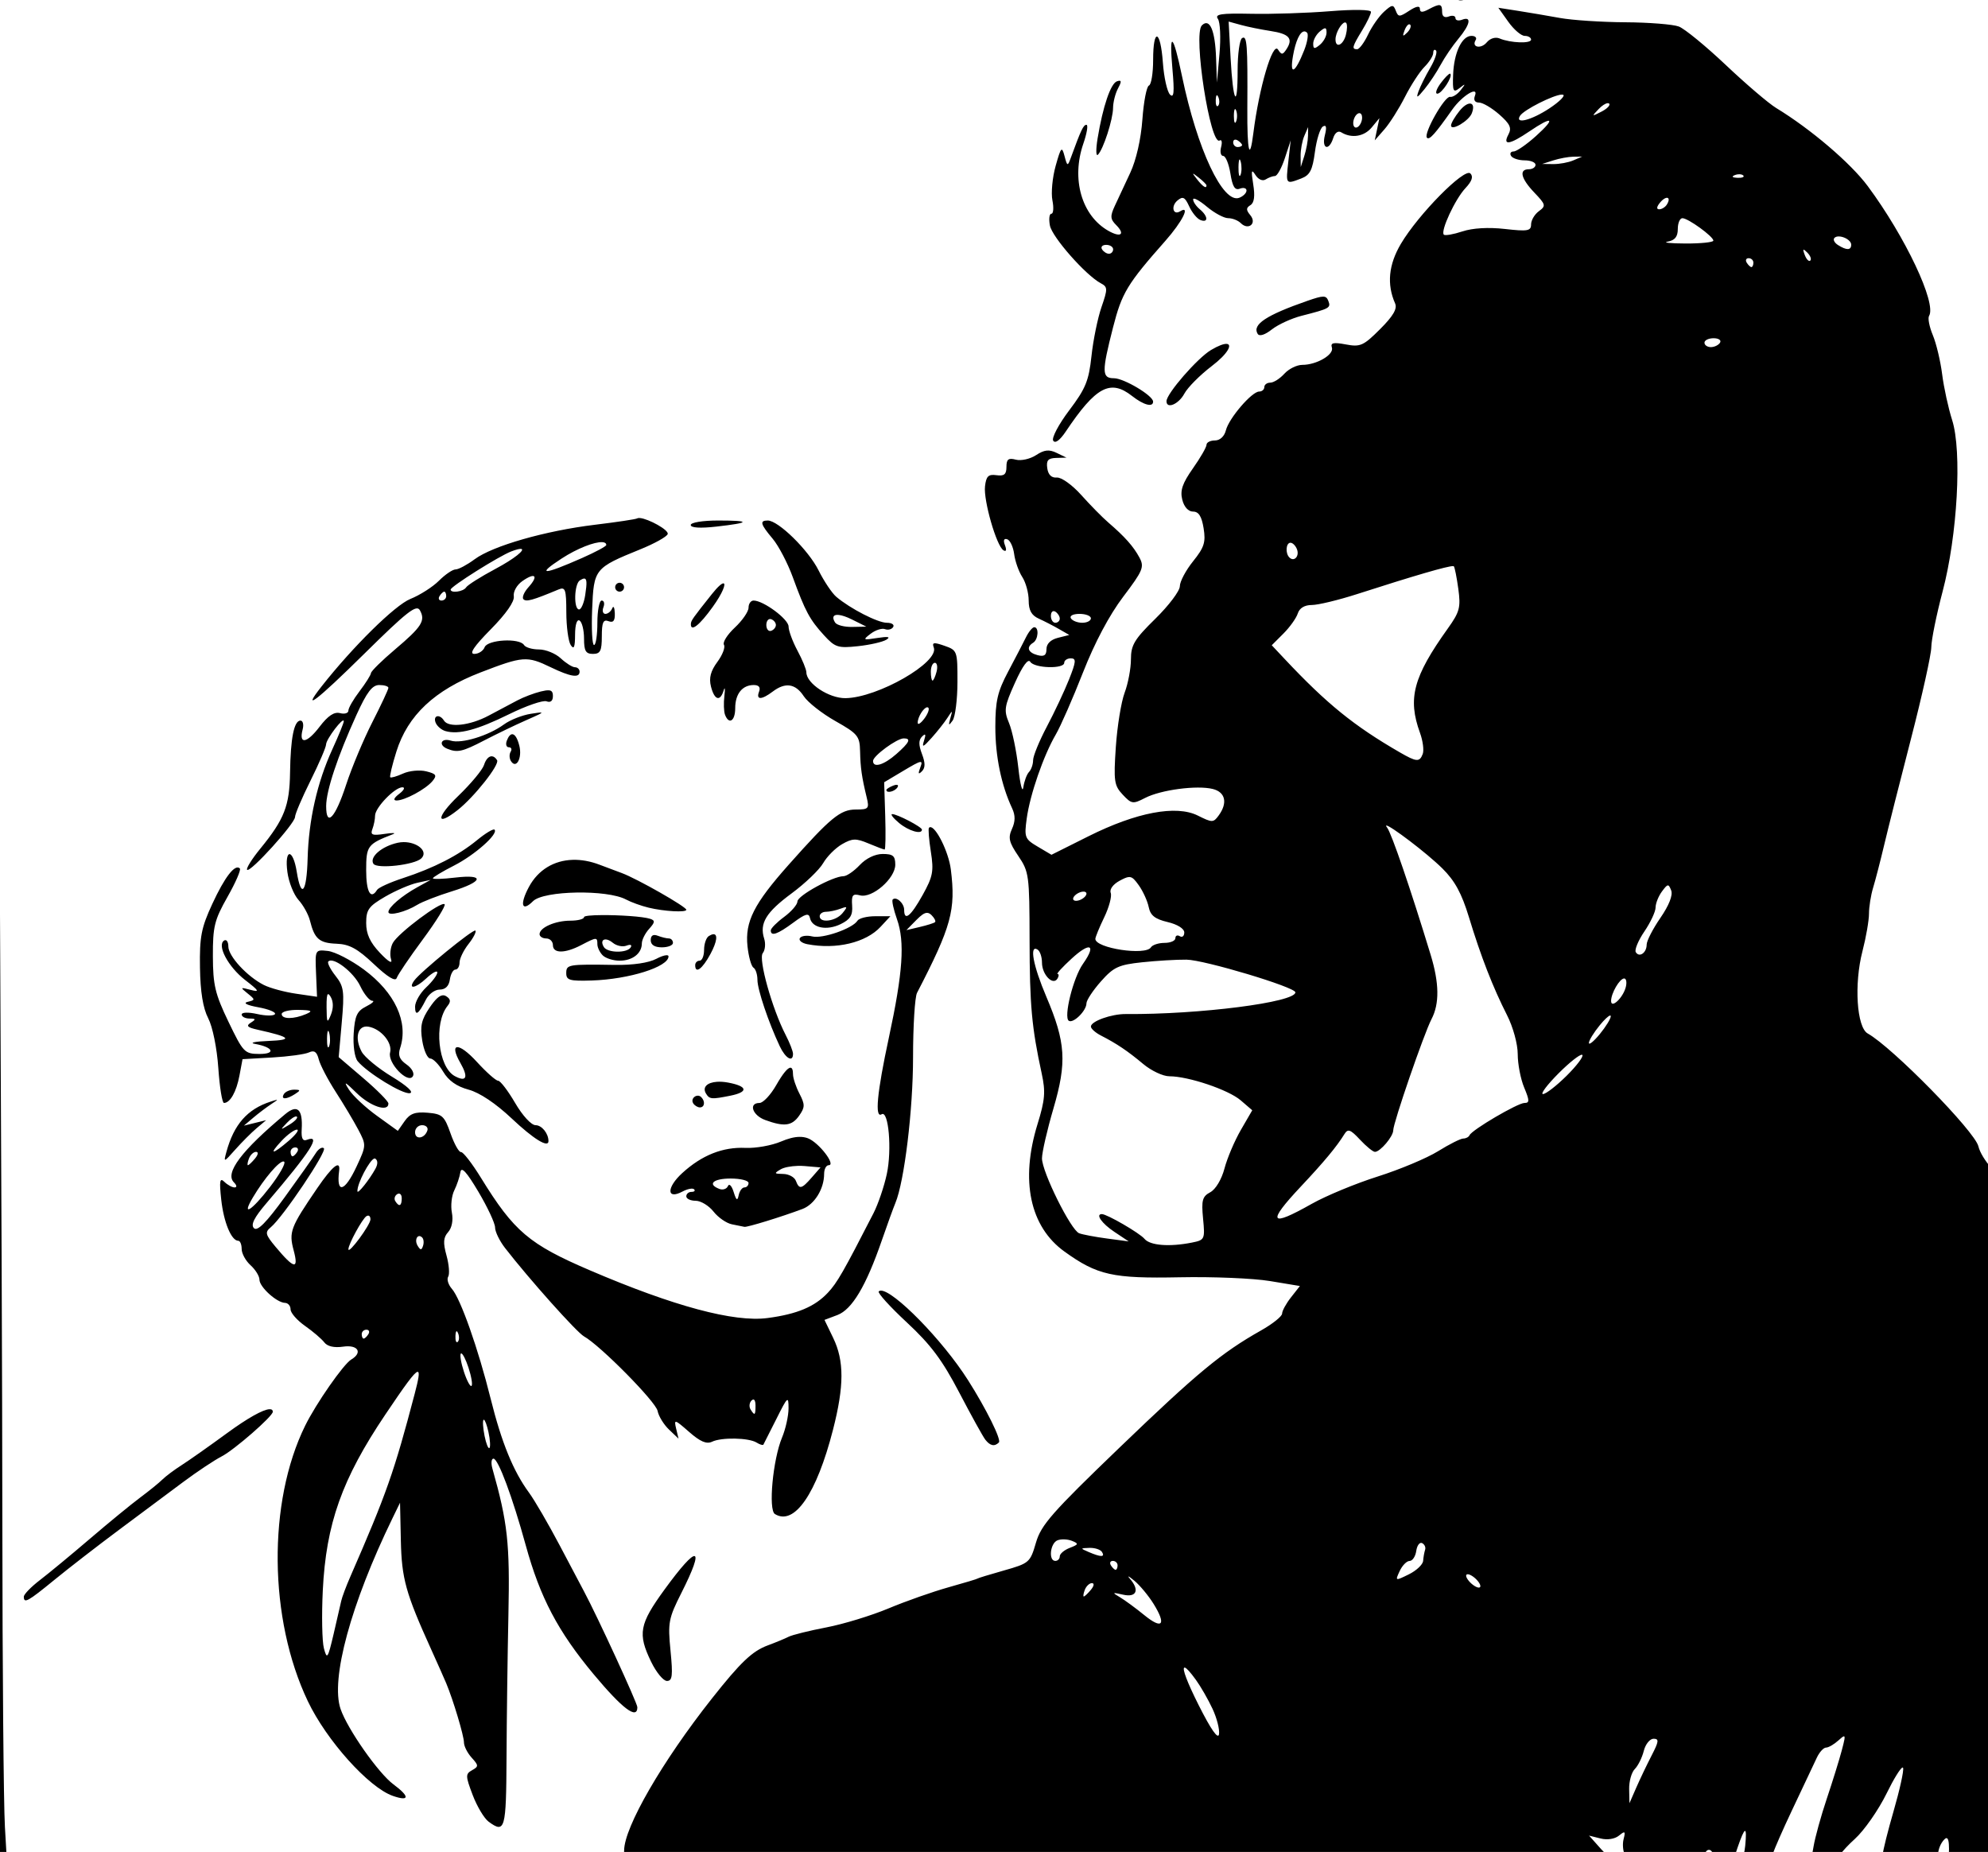 <?xml version="1.0" encoding="UTF-8" standalone="no"?>
<svg
   xmlns:dc="http://purl.org/dc/elements/1.1/"
   xmlns:cc="http://creativecommons.org/ns#"
   xmlns:rdf="http://www.w3.org/1999/02/22-rdf-syntax-ns#"
   xmlns:svg="http://www.w3.org/2000/svg"
   xmlns="http://www.w3.org/2000/svg"
   xmlns:sodipodi="http://sodipodi.sourceforge.net/DTD/sodipodi-0.dtd"
   xmlns:inkscape="http://www.inkscape.org/namespaces/inkscape"
   sodipodi:docname="Dramatic man and woman.svg"
   inkscape:version="1.0 (4035a4fb49, 2020-05-01)"
   id="svg2659"
   version="1.1"
   viewBox="0 0 118.489 110.382"
   height="110.382mm"
   width="118.489mm">
  <title
     id="title2717">Dramatic man and woman</title>
  <defs
     id="defs2653" />
  <sodipodi:namedview
     inkscape:window-maximized="1"
     inkscape:window-y="-9"
     inkscape:window-x="-9"
     inkscape:window-height="1001"
     inkscape:window-width="1920"
     fit-margin-bottom="0"
     fit-margin-right="0"
     fit-margin-left="0"
     fit-margin-top="0"
     inkscape:snap-global="false"
     showgrid="false"
     inkscape:document-rotation="0"
     inkscape:current-layer="layer1"
     inkscape:document-units="mm"
     inkscape:cy="216.86253"
     inkscape:cx="235.71402"
     inkscape:zoom="1.3039535"
     inkscape:pageshadow="2"
     inkscape:pageopacity="0.0"
     borderopacity="1.0"
     bordercolor="#666666"
     pagecolor="#ffffff"
     id="base" />
  <g
     transform="translate(-223.006,-53.162)"
     id="layer1"
     inkscape:groupmode="layer"
     inkscape:label="Lager 1">
    <path
       transform="matrix(0.265,0,0,0.265,223.006,53.162)"
       d="m 328,0 c 0.277,0.118 0.668,0.115 1.148,0 z m -4.199,1.164 c -0.441,-0.081 -1.207,0.246 -2.51,0.943 -1.391,0.745 -1.934,0.712 -1.934,-0.115 0,-0.749 -0.841,-0.599 -2.408,0.428 -2.196,1.439 -2.46,1.437 -3.02,-0.021 -0.548,-1.429 -0.829,-1.405 -2.641,0.234 -1.114,1.008 -2.73,3.32 -3.592,5.137 -0.862,1.817 -1.968,3.303 -2.455,3.303 -1.273,0 -1.125,-0.559 1.111,-4.227 1.098,-1.801 1.998,-3.679 2,-4.174 0,-0.522 -3.878,-0.585 -9.246,-0.15 -5.088,0.412 -13.045,0.671 -17.684,0.576 -6.825,-0.14 -8.256,0.079 -7.5,1.15 0.514,0.728 0.676,4.249 0.357,7.824 l -0.578,6.5 -0.189,-5.5 c -0.215,-6.297 -1.442,-9.114 -3.203,-7.354 -2.007,2.007 1.893,27.184 4.008,25.877 0.469,-0.29 0.616,0.374 0.328,1.475 -0.288,1.101 -0.077,2.002 0.467,2.002 0.544,0 1.274,1.785 1.623,3.967 0.474,2.966 1.01,3.821 2.127,3.393 0.822,-0.315 1.494,-0.124 1.494,0.426 0,0.55 -0.732,1.282 -1.627,1.625 -3.67,1.408 -9.434,-10.834 -12.877,-27.354 -2.013,-9.658 -2.936,-10.355 -2.156,-1.627 0.471,5.271 0.339,6.649 -0.547,5.764 -0.64,-0.64 -1.36,-3.87 -1.6,-7.178 -0.542,-7.488 -2.193,-7.94 -2.193,-0.6 0,2.979 -0.425,5.567 -0.943,5.75 -0.518,0.183 -1.182,3.616 -1.473,7.627 -0.323,4.449 -1.388,9.128 -2.732,12 -1.212,2.589 -2.775,5.938 -3.473,7.441 -1.071,2.308 -1.025,2.977 0.295,4.297 2.126,2.126 1.045,2.907 -1.781,1.287 -5.985,-3.431 -8.33,-11.633 -5.594,-19.568 0.806,-2.337 1.123,-4.25 0.705,-4.25 -0.69,0 -1.2,1.078 -3.549,7.5 -0.682,1.866 -0.775,1.832 -1.391,-0.5 -0.592,-2.241 -0.799,-2.008 -1.99,2.24 -0.731,2.607 -1.058,6.094 -0.727,7.75 0.331,1.656 0.226,3.01 -0.234,3.01 -0.46,0 -0.607,1.194 -0.328,2.654 0.497,2.602 8.047,11.173 11.428,12.973 1.585,0.844 1.596,1.245 0.164,5.393 -0.851,2.465 -1.86,7.409 -2.244,10.986 -0.597,5.566 -1.319,7.327 -5.002,12.205 -2.367,3.135 -3.992,6.207 -3.609,6.826 0.437,0.707 1.494,-0.062 2.838,-2.066 6.757,-10.079 10.016,-11.822 14.912,-7.971 2.589,2.036 4.732,2.604 4.721,1.25 -0.012,-1.345 -6.56,-5.25 -8.805,-5.25 -2.745,0 -2.77,-1.406 -0.205,-11.434 1.992,-7.788 3.178,-9.75 11.768,-19.467 3.821,-4.323 5.722,-8.128 3.318,-6.643 -1.606,0.993 -2.122,-1.169 -0.584,-2.445 1.201,-0.996 1.673,-0.756 2.625,1.332 0.638,1.401 1.775,2.782 2.525,3.07 1.826,0.701 1.739,-0.859 -0.135,-2.414 -0.825,-0.685 -1.5,-1.679 -1.5,-2.211 0,-0.532 1.384,0.199 3.076,1.623 1.692,1.424 3.851,2.588 4.799,2.588 0.948,0 2.226,0.501 2.838,1.113 1.708,1.708 3.684,0.071 2.148,-1.779 -0.982,-1.181 -0.977,-1.646 0.023,-2.264 0.853,-0.527 1.056,-2.033 0.629,-4.674 -0.502,-3.102 -0.403,-3.535 0.488,-2.125 0.651,1.032 1.614,1.456 2.307,1.016 0.654,-0.416 1.599,-0.764 2.1,-0.771 0.5,-0.008 1.499,-1.816 2.221,-4.016 l 1.312,-4 -0.533,4.75 c -0.583,5.196 -0.612,5.158 2.885,3.828 1.973,-0.75 2.55,-1.864 3.094,-5.959 0.367,-2.77 1.171,-5.347 1.785,-5.727 0.771,-0.477 0.912,0.13 0.453,1.959 -0.772,3.076 0.92,3.648 1.877,0.635 0.38,-1.199 1.11,-1.725 1.801,-1.299 2.301,1.422 5.153,0.968 6.855,-1.09 l 1.736,-2.098 -0.525,2.5 -0.523,2.5 2.182,-2.49 c 1.2,-1.37 3.273,-4.649 4.609,-7.285 1.336,-2.637 3.313,-5.677 4.395,-6.758 1.081,-1.081 1.967,-2.491 1.967,-3.133 0,-0.642 0.28,-0.886 0.623,-0.543 0.343,0.343 -0.245,2.105 -1.307,3.916 -1.061,1.811 -2.248,4.193 -2.637,5.293 -0.569,1.612 -0.31,1.515 1.338,-0.5 1.125,-1.375 2.769,-3.85 3.654,-5.5 0.885,-1.65 2.671,-4.271 3.969,-5.826 2.684,-3.216 3.072,-5.162 0.859,-4.312 -0.825,0.317 -1.5,0.154 -1.5,-0.361 0,-0.515 -0.675,-0.678 -1.5,-0.361 -0.95,0.364 -1.5,-0.014 -1.5,-1.031 0,-0.94 -0.114,-1.432 -0.553,-1.516 z m 13.193,0.584 2.25,3.162 c 1.238,1.739 2.896,3.16 3.684,3.16 0.787,0 1.432,0.378 1.432,0.84 0,0.94 -4.643,0.768 -7.09,-0.262 -0.919,-0.387 -2.127,-0.022 -2.863,0.865 -1.318,1.588 -3.523,1.137 -2.504,-0.512 0.316,-0.512 -0.111,-0.932 -0.949,-0.932 -2.159,0 -3.943,3.781 -4.129,8.746 -0.14,3.752 0.028,4.101 1.439,3 1.407,-1.098 1.436,-1.042 0.25,0.473 -0.74,0.945 -1.807,1.62 -2.371,1.5 -1.206,-0.256 -6.064,8.335 -5.199,9.195 0.564,0.562 1.79,-0.806 5.699,-6.35 2.206,-3.129 5.983,-5.421 5.088,-3.088 -0.364,0.948 -0.016,1.523 0.92,1.523 0.827,0 2.874,1.204 4.549,2.674 2.43,2.133 2.849,3.042 2.068,4.5 -1.376,2.572 0.251,2.337 4.688,-0.674 5.282,-3.584 6.055,-3.081 1.537,1 -2.131,1.925 -4.409,3.5 -5.062,3.5 -0.653,0 -0.91,0.45 -0.57,1 0.34,0.55 1.716,1 3.059,1 1.343,0 2.441,0.45 2.441,1 0,0.55 -0.675,1 -1.5,1 -2.29,0 -1.797,2.08 1.25,5.27 2.562,2.683 2.631,2.968 1,4.166 -0.963,0.707 -1.75,2.045 -1.75,2.975 0,1.47 -0.764,1.603 -5.883,1.023 -3.713,-0.42 -7.244,-0.216 -9.568,0.551 -2.026,0.669 -3.904,0.995 -4.174,0.725 -0.799,-0.799 2.543,-7.993 4.859,-10.459 1.47,-1.565 1.817,-2.599 1.107,-3.309 -1.32,-1.32 -11.711,9.212 -15.629,15.842 -2.764,4.676 -3.192,9.101 -1.297,13.391 0.531,1.201 -0.423,2.833 -3.377,5.787 -3.744,3.744 -4.439,4.054 -7.705,3.441 -2.797,-0.525 -3.49,-0.371 -3.135,0.695 0.53,1.59 -3.415,3.902 -6.658,3.902 -1.227,0 -3.046,0.9 -4.041,2 -0.996,1.1 -2.414,2 -3.154,2 -0.74,0 -1.346,0.45 -1.346,1 0,0.55 -0.522,1 -1.16,1 -1.648,0 -6.803,6.006 -7.484,8.721 -0.343,1.367 -1.328,2.279 -2.463,2.279 -1.04,0 -1.893,0.437 -1.893,0.971 0,0.534 -1.379,2.927 -3.064,5.318 -2.357,3.347 -2.909,4.965 -2.391,7.029 0.411,1.639 1.358,2.682 2.434,2.682 1.259,0 1.933,1.066 2.367,3.738 0.512,3.156 0.143,4.315 -2.369,7.441 -1.637,2.037 -2.977,4.561 -2.977,5.609 0,1.048 -2.475,4.334 -5.5,7.301 -4.723,4.633 -5.5,5.923 -5.5,9.133 0,2.056 -0.636,5.434 -1.414,7.508 -0.778,2.074 -1.671,7.574 -1.984,12.223 -0.517,7.671 -0.373,8.661 1.549,10.707 1.989,2.117 2.294,2.162 5.037,0.744 3.533,-1.827 11.68,-2.904 15.229,-2.014 2.84,0.713 3.378,3.143 1.318,5.959 -1.197,1.638 -1.453,1.638 -4.693,0.021 -4.869,-2.429 -13.805,-0.738 -24.586,4.652 l -8.33,4.166 -3.088,-1.826 c -2.915,-1.722 -3.056,-2.079 -2.475,-6.344 0.73,-5.354 3.785,-14.179 6.531,-18.873 1.08,-1.846 3.83,-8.114 6.111,-13.93 2.642,-6.735 5.928,-12.928 9.053,-17.057 4.444,-5.871 4.789,-6.7 3.664,-8.803 -1.343,-2.509 -3.272,-4.683 -7.029,-7.916 -1.316,-1.133 -4.039,-3.901 -6.053,-6.152 -2.034,-2.275 -4.478,-4.027 -5.5,-3.941 -1.206,0.101 -1.948,-0.62 -2.158,-2.096 -0.251,-1.764 0.179,-2.265 1.998,-2.318 l 2.32,-0.066 -2.215,-1.07 c -1.706,-0.824 -2.77,-0.706 -4.623,0.508 -1.324,0.867 -3.366,1.325 -4.535,1.02 -1.689,-0.442 -2.127,-0.108 -2.127,1.623 0,1.686 -0.509,2.109 -2.25,1.867 -1.817,-0.253 -2.312,0.229 -2.572,2.502 -0.365,3.184 2.58,13.418 4.139,14.381 0.63,0.389 0.767,-0.039 0.354,-1.115 -0.43,-1.119 -0.248,-1.606 0.504,-1.355 0.646,0.215 1.348,1.716 1.561,3.334 0.212,1.618 1.034,3.938 1.826,5.156 0.792,1.218 1.439,3.592 1.439,5.275 0,2.205 0.629,3.344 2.25,4.078 1.237,0.56 3.293,1.617 4.566,2.35 l 2.316,1.332 -2.566,0.645 c -1.621,0.407 -2.566,1.339 -2.566,2.531 0,1.395 -0.522,1.75 -2,1.363 -2.16,-0.565 -2.603,-1.799 -1,-2.789 1.16,-0.717 1.36,-3.504 0.25,-3.492 -0.412,0.004 -1.246,1.017 -1.852,2.25 -0.606,1.233 -2.406,4.698 -4,7.699 -2.406,4.532 -2.898,6.652 -2.898,12.5 0,6.599 1.34,13.08 3.779,18.285 0.74,1.579 0.728,2.946 -0.039,4.629 -0.907,1.992 -0.67,3.002 1.426,6.086 2.408,3.544 2.512,4.333 2.535,18.871 0.022,14.674 0.479,19.695 2.73,30.064 0.893,4.113 0.743,5.922 -0.936,11.355 -3.923,12.702 -1.731,23.083 6.059,28.689 7.388,5.318 10.832,6.085 25.945,5.779 7.425,-0.15 16.539,0.23 20.252,0.846 l 6.75,1.119 -2,2.543 c -1.101,1.399 -2.003,3.047 -2.004,3.66 -5e-4,0.613 -2.138,2.322 -4.75,3.797 -8.885,5.017 -14.308,9.505 -31.801,26.326 -15.206,14.622 -17.652,17.403 -18.812,21.398 -1.296,4.462 -1.501,4.641 -7.234,6.264 -3.245,0.918 -5.9,1.731 -5.9,1.807 0,0.076 -2.925,0.957 -6.5,1.957 -3.575,1 -9.65,3.137 -13.5,4.75 -3.85,1.613 -10.15,3.54 -14,4.279 -3.85,0.74 -7.675,1.688 -8.5,2.107 -0.825,0.42 -2.927,1.291 -4.672,1.936 -3.505,1.296 -6.121,3.783 -12.609,11.994 -11.142,14.101 -19.69,28.903 -19.709,34.133 -0.001,0.375 -0.032,0.695 -0.08,0.988 h 221.15 c -0.447,-0.378 -0.89,-0.792 -1.311,-1.264 l -2.73,-3.064 2.576,0.646 c 1.539,0.386 3.209,0.126 4.152,-0.646 0.511,-0.419 0.851,-0.665 1.051,-0.713 0.042,-0.01 0.078,-0.011 0.107,-0.004 0.208,0.052 0.133,0.536 -0.123,1.531 -0.275,1.068 -0.148,2.575 0.268,3.514 h 17.979 c 0.115,-0.638 0.489,-1.121 0.949,-1.121 0.46,0 0.834,0.483 0.949,1.121 h 4.98 c 0.117,-0.44 0.277,-0.953 0.5,-1.602 0.841,-2.445 1.383,-3.7 1.66,-3.773 h 0.002 c 0.278,-0.073 0.29,1.035 0.072,3.316 -0.075,0.783 -0.204,1.473 -0.367,2.059 h 6.471 c 0.622,-1.708 2.325,-5.601 4.34,-9.865 2.535,-5.366 5.087,-10.768 5.67,-12.006 0.583,-1.237 1.511,-2.25 2.062,-2.25 0.551,0 1.803,-0.724 2.781,-1.609 0.633,-0.573 1.033,-0.915 1.236,-0.926 0.338,-0.018 0.125,0.886 -0.48,3.176 -0.561,2.123 -2.078,7.009 -3.371,10.859 -1.293,3.85 -2.629,8.687 -2.973,10.75 -0.131,0.786 -0.243,1.38 -0.373,1.871 h 6.307 c 0.638,-0.898 1.882,-2.248 3.35,-3.574 2.099,-1.897 5.317,-6.509 7.15,-10.248 1.604,-3.272 3.082,-5.656 3.562,-5.809 0.069,-0.022 0.117,0.001 0.143,0.074 0.204,0.585 -0.764,4.98 -2.15,9.766 -1.279,4.412 -2.301,8.516 -2.459,9.791 h 12.453 c 0.049,-1.159 0.549,-2.586 1.461,-3.498 0.174,-0.174 0.325,-0.263 0.453,-0.262 0.386,0.003 0.57,0.803 0.57,2.439 0,0.5 -0.03,0.937 -0.084,1.32 h 9.559 V 262.65 c -1.319,-1.516 -2.54,-3.432 -2.867,-4.828 -0.784,-3.348 -19.359,-22.284 -24.891,-25.373 -2.475,-1.383 -3.097,-11.117 -1.182,-18.508 0.807,-3.113 1.467,-6.912 1.467,-8.443 0,-1.532 0.421,-4.166 0.936,-5.855 0.515,-1.689 1.629,-5.997 2.475,-9.572 0.846,-3.575 3.572,-14.375 6.059,-24 2.486,-9.625 4.53,-18.85 4.545,-20.5 0.014,-1.65 1.154,-7.275 2.535,-12.5 3.345,-12.66 4.399,-31.547 2.152,-38.594 -0.86,-2.698 -1.872,-7.337 -2.248,-10.309 -0.376,-2.971 -1.32,-6.93 -2.1,-8.795 -0.779,-1.865 -1.157,-3.811 -0.84,-4.324 1.738,-2.812 -5.338,-17.788 -13.785,-29.178 -3.853,-5.194 -12.831,-12.852 -20.625,-17.592 -1.684,-1.024 -6.761,-5.36 -11.283,-9.637 -4.522,-4.276 -9.286,-8.18 -10.586,-8.674 -1.3,-0.494 -6.722,-0.924 -12.049,-0.957 -5.327,-0.033 -11.936,-0.468 -14.686,-0.967 -2.75,-0.499 -6.994,-1.22 -9.432,-1.602 z m -60.656,3.104 2.76,0.76 c 1.518,0.419 4.523,1.032 6.678,1.361 4.201,0.643 5.13,1.712 3.564,4.1 -0.847,1.291 -1.11,1.301 -1.902,0.07 -1.186,-1.843 -4.264,8.594 -5.541,18.787 -0.825,6.589 -1.415,4.198 -1.357,-5.502 0.087,-14.518 -0.064,-16.546 -1.182,-15.855 -0.55,0.34 -1,3.592 -1,7.227 0,9.089 -1.044,7.278 -1.58,-2.74 z m 26.137,0.197 c 0.109,-0.014 0.208,0.015 0.289,0.096 0.283,0.283 0.255,1.507 -0.062,2.721 -0.613,2.345 -2.355,3.06 -2.328,0.957 0.018,-1.464 1.338,-3.676 2.102,-3.773 z m 14.418,0.422 c 0.102,-0.024 0.194,-0.003 0.271,0.074 0.308,0.308 -1.9e-4,1.117 -0.684,1.795 -0.988,0.98 -1.101,0.865 -0.559,-0.561 0.282,-0.74 0.666,-1.236 0.971,-1.309 z m -18.828,0.893 c 0.223,0.038 0.293,0.355 0.293,0.965 0,0.825 -0.675,2.059 -1.5,2.744 -1.22,1.012 -1.5,0.964 -1.5,-0.256 0,-0.825 0.675,-2.059 1.5,-2.744 0.61,-0.506 0.985,-0.747 1.207,-0.709 z m -4.734,0.703 c 0.218,-0.013 0.435,0.081 0.645,0.291 0.358,0.358 0.07,2.128 -0.643,3.934 -2.05,5.195 -3.316,5.838 -2.52,1.281 0.591,-3.383 1.571,-5.449 2.518,-5.506 z m 32.754,9.504 c -0.319,0.081 -1.159,0.944 -2.023,2.1 -0.988,1.321 -1.341,2.402 -0.785,2.402 1.012,0 3.537,-3.891 2.912,-4.488 -0.023,-0.022 -0.058,-0.025 -0.104,-0.014 z m -74.262,1.592 c -0.137,-0.009 -0.336,0.034 -0.596,0.121 -1.419,0.473 -3.168,5.619 -4.361,12.836 -0.405,2.449 -0.377,4.106 0.062,3.684 1.208,-1.162 3.395,-7.923 3.414,-10.547 0.01,-1.274 0.508,-3.238 1.111,-4.365 0.646,-1.207 0.781,-1.702 0.369,-1.729 z m 99.424,3.111 c 0.123,-0.005 0.226,0.004 0.303,0.029 0.574,0.191 -0.8,1.568 -3.053,3.059 -4.057,2.685 -7.84,3.653 -6.631,1.697 0.847,-1.37 7.531,-4.712 9.381,-4.785 z m -77.525,0.145 c 0.091,0.014 0.199,0.168 0.318,0.467 0.289,0.722 0.254,1.584 -0.078,1.916 -0.332,0.332 -0.569,-0.258 -0.525,-1.312 0.03,-0.728 0.134,-1.093 0.285,-1.07 z m 87.824,1.789 c 0.161,-0.019 0.289,0.01 0.373,0.094 0.335,0.335 -0.44,1.148 -1.725,1.807 -2.233,1.145 -2.26,1.118 -0.609,-0.609 0.712,-0.746 1.479,-1.234 1.961,-1.291 z m -31.006,0.086 c -0.576,0.043 -1.405,0.576 -2.268,1.641 -1.053,1.298 -1.914,2.777 -1.914,3.285 0,1.347 4.012,-1.015 4.68,-2.756 0.565,-1.473 0.243,-2.225 -0.498,-2.17 z m -52.715,1.242 c 0.06,0.022 0.126,0.115 0.195,0.287 0.277,0.688 0.277,1.812 0,2.5 -0.277,0.688 -0.504,0.125 -0.504,-1.25 0,-1.031 0.128,-1.604 0.309,-1.537 z m 27.922,0.916 c 0.359,0.007 0.611,0.385 0.611,1.004 0,0.825 -0.45,1.777 -1,2.117 -0.55,0.34 -1,-0.058 -1,-0.883 0,-0.825 0.45,-1.777 1,-2.117 0.138,-0.085 0.269,-0.123 0.389,-0.121 z m -11.529,3.121 -0.029,2 c -0.016,1.1 -0.39,3.125 -0.83,4.5 l -0.801,2.5 -0.031,-2.5 c -0.016,-1.375 0.357,-3.4 0.83,-4.5 z m -16.248,2.844 c 0.119,0.02 0.251,0.071 0.389,0.156 0.55,0.34 1,0.816 1,1.059 0,0.243 -0.45,0.441 -1,0.441 -0.55,0 -1,-0.476 -1,-1.059 0,-0.437 0.253,-0.658 0.611,-0.598 z m 77.889,3.797 -2,0.859 c -1.1,0.473 -3.125,0.846 -4.5,0.83 l -2.5,-0.029 2.5,-0.801 c 1.375,-0.44 3.4,-0.814 4.5,-0.83 z m -77.07,0.656 c 0.078,-0.042 0.169,0.108 0.264,0.473 0.253,0.973 0.237,2.323 -0.037,3 -0.274,0.677 -0.48,-0.12 -0.461,-1.77 0.013,-1.031 0.105,-1.633 0.234,-1.703 z m -10.43,3.203 c 0.052,-0.052 0.457,0.251 1.25,0.873 0.963,0.755 1.75,1.542 1.75,1.75 0,0.823 -0.823,0.293 -2.129,-1.373 -0.622,-0.793 -0.923,-1.198 -0.871,-1.25 z m 122.916,0.123 c 0.347,0.014 0.646,0.107 0.812,0.273 0.332,0.332 -0.258,0.569 -1.312,0.525 -1.165,-0.048 -1.401,-0.286 -0.604,-0.605 0.361,-0.144 0.756,-0.208 1.104,-0.193 z m -16.219,5.309 c 0.343,0.103 0.382,0.631 -0.156,1.502 -0.363,0.587 -1.138,1.066 -1.723,1.066 -0.663,0 -0.588,-0.573 0.201,-1.523 0.686,-0.826 1.334,-1.148 1.678,-1.045 z m 3.342,4.568 c 1.278,0 6.961,4.12 6.961,5.047 0,0.369 -2.812,0.66 -6.25,0.648 -3.437,-0.012 -5.237,-0.204 -4,-0.428 1.605,-0.29 2.25,-1.105 2.25,-2.838 0,-1.337 0.467,-2.43 1.039,-2.43 z m 35.17,4.104 c 1.187,0.002 2.791,0.899 2.791,1.865 0,1.27 -1.035,1.295 -2.971,0.07 -0.808,-0.512 -1.168,-1.235 -0.795,-1.607 0.229,-0.229 0.579,-0.329 0.975,-0.328 z m -164.77,1.896 c 0.857,0 1.561,0.45 1.561,1 0,0.55 -0.424,1 -0.941,1 -0.517,0 -1.219,-0.45 -1.559,-1 -0.34,-0.55 0.082,-1 0.939,-1 z m 156.93,1.104 c 0.136,0.048 0.384,0.261 0.754,0.629 0.683,0.678 0.992,1.487 0.684,1.795 -0.308,0.308 -0.866,-0.248 -1.242,-1.234 -0.339,-0.891 -0.422,-1.27 -0.195,-1.189 z m -12.43,1.896 c 0.582,0 1.061,0.45 1.061,1 0,0.55 -0.199,1 -0.441,1 -0.242,0 -0.719,-0.45 -1.059,-1 -0.34,-0.55 -0.143,-1 0.439,-1 z m -95.717,8.645 c -0.665,-0.002 -1.724,0.316 -3.553,0.953 -9.281,3.233 -12.447,5.338 -11.16,7.42 0.385,0.623 1.621,0.238 3.189,-0.996 1.408,-1.108 4.416,-2.487 6.682,-3.066 6.342,-1.621 6.625,-1.779 6.023,-3.346 -0.246,-0.643 -0.517,-0.963 -1.182,-0.965 z m 87.836,9.355 c 1.133,0 1.781,0.45 1.441,1 -0.34,0.55 -1.268,1 -2.061,1 -0.792,0 -1.439,-0.45 -1.439,-1 0,-0.55 0.926,-1 2.059,-1 z m -109.562,1.271 c -0.642,-0.025 -1.8,0.385 -3.467,1.369 -3.047,1.799 -10.029,9.822 -10.029,11.523 0,1.841 2.744,0.681 4.018,-1.699 0.747,-1.395 3.521,-4.186 6.166,-6.203 3.641,-2.776 4.725,-4.936 3.312,-4.99 z M 143.938,116.512 c -0.271,-0.023 -0.487,0.002 -0.623,0.086 -0.309,0.191 -4.588,0.834 -9.51,1.43 -11.149,1.349 -22.977,4.739 -27.043,7.752 -1.702,1.261 -3.634,2.293 -4.295,2.293 -0.661,0 -2.345,1.144 -3.744,2.543 -1.399,1.399 -4.29,3.244 -6.424,4.098 -3.447,1.379 -12.931,10.72 -19.971,19.67 -4.717,5.996 -1.151,3.269 9.609,-7.348 9.624,-9.495 11.737,-11.147 12.502,-9.779 1.308,2.337 0.428,3.722 -5.598,8.816 -2.927,2.475 -5.36,4.867 -5.404,5.316 -0.045,0.449 -1.205,2.293 -2.58,4.096 -1.375,1.803 -2.5,3.754 -2.5,4.338 0,0.584 -0.849,0.841 -1.885,0.57 -1.315,-0.344 -2.706,0.586 -4.611,3.084 -2.848,3.733 -4.691,4.023 -3.795,0.596 0.288,-1.099 0.07,-2 -0.484,-2 -1.446,0 -2.234,3.933 -2.346,11.719 -0.107,7.446 -1.291,10.477 -6.668,17.057 -1.922,2.351 -3.264,4.505 -2.984,4.785 0.695,0.695 10.772,-10.428 10.773,-11.891 5.3e-4,-0.643 1.569,-4.32 3.484,-8.17 1.915,-3.85 3.49,-7.512 3.498,-8.139 0.018,-1.193 3.927,-6.327 3.984,-5.232 0.018,0.346 -1.14,3.189 -2.572,6.318 -3.414,7.457 -5.33,15.919 -5.562,24.559 -0.207,7.707 -1.452,9.229 -2.449,2.994 -0.855,-5.348 -2.816,-5.257 -2.098,0.098 0.302,2.254 1.429,5.067 2.502,6.25 1.073,1.183 2.23,3.277 2.572,4.652 1.022,4.105 2.1,5.04 5.977,5.186 2.891,0.109 4.707,1.101 8.393,4.582 3.114,2.941 4.852,3.992 5.145,3.113 0.243,-0.73 2.887,-4.633 5.877,-8.676 2.99,-4.043 5.191,-7.598 4.891,-7.898 -0.764,-0.764 -10.462,6.491 -11.654,8.719 -0.539,1.006 -0.714,2.65 -0.391,3.652 0.368,1.139 -0.572,0.597 -2.504,-1.443 -2.225,-2.35 -3.092,-4.231 -3.092,-6.707 0,-2.995 0.552,-3.764 4.25,-5.916 2.337,-1.361 5.6,-2.769 7.25,-3.129 l 3,-0.656 -2.998,1.656 c -3.502,1.934 -6.502,4.508 -6.502,5.578 0,0.961 3.9,-0.017 6.5,-1.631 1.1,-0.683 4.587,-2.04 7.75,-3.018 7.133,-2.205 7.545,-3.902 0.75,-3.098 -2.75,0.326 -5,0.396 -5,0.156 0,-0.24 2.138,-1.526 4.75,-2.855 4.669,-2.377 10.05,-7.149 9.115,-8.084 -0.262,-0.262 -2.027,0.799 -3.922,2.355 -4.188,3.442 -9.706,6.271 -16.682,8.553 -2.881,0.942 -5.495,2.129 -5.809,2.637 -1.43,2.314 -2.453,0.477 -2.453,-4.406 0,-5.496 0.288,-5.888 6,-8.107 0.825,-0.321 -0.01,-0.354 -1.855,-0.076 -2.761,0.416 -3.248,0.226 -2.75,-1.072 0.333,-0.868 0.605,-2.236 0.605,-3.041 0,-1.78 4.428,-6.373 6.145,-6.373 0.68,0 0.364,0.661 -0.703,1.469 -1.181,0.894 -1.434,1.481 -0.643,1.5 1.807,0.044 6.589,-2.527 8.111,-4.361 1.07,-1.289 0.854,-1.629 -1.396,-2.193 -1.464,-0.367 -3.811,-0.144 -5.217,0.496 -1.405,0.64 -2.703,1.018 -2.883,0.838 -0.18,-0.18 0.441,-2.784 1.383,-5.787 2.55,-8.136 8.581,-13.808 18.92,-17.793 9.546,-3.68 10.445,-3.747 15.783,-1.168 4.49,2.169 6.5,2.478 6.5,1 0,-0.55 -0.47,-1 -1.043,-1 -0.573,0 -2.007,-0.9 -3.188,-2 -1.181,-1.1 -3.387,-2 -4.9,-2 -1.514,0 -3.029,-0.45 -3.369,-1 -1.003,-1.623 -8.203,-1.216 -8.861,0.5 -0.317,0.825 -1.363,1.5 -2.324,1.5 -1.216,0 -0.084,-1.686 3.719,-5.541 3.425,-3.472 5.354,-6.239 5.168,-7.41 -0.167,-1.051 0.682,-2.554 1.939,-3.436 2.892,-2.026 3.701,-1.201 1.359,1.387 -1.001,1.107 -1.507,2.327 -1.123,2.711 0.627,0.627 2.079,0.222 7.873,-2.195 1.55,-0.646 1.751,-0.06 1.766,5.127 0.008,3.221 0.451,6.532 0.984,7.357 0.72,1.113 0.973,0.519 0.984,-2.309 0.009,-2.281 0.417,-3.562 1.016,-3.191 0.55,0.34 1,2.166 1,4.059 0,2.774 0.388,3.441 2,3.441 1.664,0 2,-0.667 2,-3.969 0,-3.117 0.322,-3.845 1.5,-3.393 1.082,0.415 1.477,-0.08 1.42,-1.781 -0.043,-1.296 -0.305,-1.795 -0.582,-1.107 -0.277,0.688 -0.966,1.25 -1.529,1.25 -0.563,0 -0.764,-0.675 -0.447,-1.5 0.317,-0.825 0.14,-1.5 -0.393,-1.5 -0.533,0 -0.969,2.25 -0.969,5 0,2.75 -0.337,5.001 -0.75,5.002 -0.412,0.001 -0.604,-3.611 -0.424,-8.027 0.372,-9.128 0.515,-9.305 10.891,-13.521 3.159,-1.284 5.903,-2.815 6.1,-3.404 0.308,-0.923 -4.338,-3.446 -6.236,-3.609 z m 17.586,0.561 c -3.48,0 -6.166,0.439 -6.166,1.008 0,0.636 2.122,0.77 5.75,0.361 7.731,-0.871 7.883,-1.369 0.416,-1.369 z m 11.154,0 c -1.874,0 -1.656,0.813 1.102,4.09 1.332,1.583 3.369,5.473 4.525,8.645 2.807,7.695 3.801,9.544 7.02,13.068 2.494,2.731 3.145,2.941 7.629,2.463 2.697,-0.288 5.579,-0.945 6.404,-1.461 1.029,-0.643 0.4,-0.765 -2,-0.389 -3.281,0.515 -3.377,0.455 -1.529,-0.955 1.084,-0.827 2.533,-1.29 3.219,-1.027 0.686,0.263 1.513,0.049 1.838,-0.477 0.325,-0.526 -0.311,-0.957 -1.412,-0.957 -2.053,0 -8.234,-3.171 -11.379,-5.838 -0.97,-0.822 -2.767,-3.503 -3.992,-5.957 -2.278,-4.561 -9.051,-11.205 -11.424,-11.205 z m -37.23,4.865 c 0.575,0.031 0.91,0.237 0.91,0.646 0,0.282 -2.432,1.589 -5.402,2.902 -8.781,3.883 -10.464,3.934 -4.645,0.141 3.523,-2.296 7.412,-3.782 9.137,-3.689 z M 290.25,122.072 c 0.491,0 1.147,0.661 1.457,1.469 0.601,1.567 -0.644,2.905 -1.711,1.838 -0.953,-0.953 -0.772,-3.307 0.254,-3.307 z m -173.041,1.383 c 1.009,0.133 -1.418,2.172 -5.818,4.518 -3.281,1.749 -6.232,3.613 -6.559,4.141 -0.595,0.963 -3.475,1.369 -3.475,0.49 0,-0.687 10.885,-7.537 13.643,-8.586 1.154,-0.439 1.873,-0.607 2.209,-0.562 z m 209.619,3.871 c 0.08,0.003 0.131,0.016 0.154,0.039 0.201,0.201 0.657,2.486 1.012,5.076 0.573,4.183 0.307,5.183 -2.365,8.922 -7.781,10.887 -9.068,15.721 -6.252,23.473 0.652,1.794 0.927,3.932 0.613,4.75 -0.712,1.854 -1.379,1.808 -5.133,-0.359 -10.316,-5.956 -16.438,-10.918 -25.912,-21.002 l -2.912,-3.1 2.627,-2.627 c 1.445,-1.445 2.897,-3.481 3.229,-4.525 0.385,-1.212 1.527,-1.9 3.156,-1.9 1.404,0 5.985,-1.104 10.182,-2.455 12.898,-4.153 20.407,-6.34 21.602,-6.291 z m -195.488,2.805 c 0.685,-0.064 0.702,0.954 0.285,3.691 -0.272,1.788 -0.893,3.25 -1.381,3.25 -1.261,0 -1.103,-5.748 0.18,-6.541 0.385,-0.238 0.688,-0.379 0.916,-0.4 z m 8.018,0.941 c -0.55,0 -1,0.45 -1,1 0,0.55 0.45,1 1,1 0.55,0 1,-0.45 1,-1 0,-0.55 -0.45,-1 -1,-1 z m 23.361,0.133 c -0.367,-0.027 -1.238,0.697 -2.598,2.404 -4.306,5.407 -4.702,5.966 -4.732,6.713 -0.081,1.905 1.911,0.357 4.904,-3.811 2.25,-3.133 3.037,-5.262 2.426,-5.307 z m -62.803,1.867 c 0.243,0 0.441,0.45 0.441,1 0,0.55 -0.478,1 -1.061,1 -0.582,0 -0.779,-0.45 -0.439,-1 0.34,-0.55 0.816,-1 1.059,-1 z m 69.572,2 c -0.623,0 -1.131,0.72 -1.131,1.6 0,0.879 -1.384,2.89 -3.076,4.471 -1.692,1.58 -2.797,3.327 -2.455,3.881 0.342,0.553 -0.325,2.29 -1.484,3.857 -1.513,2.047 -1.919,3.604 -1.438,5.521 0.768,3.06 2.059,3.477 2.844,0.92 0.295,-0.963 0.374,-0.428 0.176,1.188 -0.198,1.615 -0.134,3.528 0.143,4.25 0.888,2.315 2.291,1.403 2.291,-1.488 0,-3.203 1.6,-5.199 4.168,-5.199 1.163,0 1.571,0.515 1.193,1.5 -0.724,1.887 0.562,1.874 3.08,-0.031 2.833,-2.143 5.108,-1.803 6.971,1.039 0.903,1.379 4.105,3.897 7.115,5.596 5.024,2.835 5.478,3.387 5.555,6.742 0.087,3.816 0.373,5.813 1.484,10.404 0.618,2.552 0.444,2.75 -2.434,2.75 -3.482,0 -5.663,1.792 -15.117,12.43 -7.823,8.801 -9.834,12.785 -9.252,18.326 0.246,2.341 0.85,4.505 1.342,4.809 0.492,0.304 0.895,1.545 0.895,2.758 0,2.168 2.475,9.523 5.023,14.928 1.291,2.737 2.977,3.701 2.977,1.701 0,-0.577 -0.745,-2.49 -1.656,-4.25 -3.04,-5.872 -6.184,-17.115 -5.146,-18.402 0.533,-0.661 0.676,-2.124 0.318,-3.25 -1.096,-3.453 0.4,-5.924 6.172,-10.188 3.046,-2.25 6.239,-5.311 7.096,-6.805 0.857,-1.493 2.765,-3.408 4.242,-4.256 2.322,-1.333 3.126,-1.357 5.945,-0.172 1.793,0.754 3.428,1.371 3.633,1.371 0.205,0 0.265,-3.405 0.135,-7.566 l -0.238,-7.566 4.439,-2.646 c 3.996,-2.382 4.364,-2.451 3.691,-0.684 -0.541,1.421 -0.446,1.662 0.348,0.875 0.788,-0.781 0.796,-1.882 0.023,-3.912 -0.771,-2.03 -0.767,-3.131 0.021,-3.912 0.793,-0.787 0.918,-0.535 0.449,0.912 -0.531,1.642 -0.228,1.534 1.691,-0.605 1.286,-1.433 2.887,-3.458 3.559,-4.5 1.177,-1.824 1.202,-1.821 0.656,0.105 -0.463,1.635 -0.368,1.726 0.514,0.5 0.593,-0.825 1.086,-4.719 1.094,-8.652 0.015,-7.021 -0.039,-7.171 -2.926,-8.178 -2.4,-0.837 -2.841,-0.766 -2.4,0.383 1.279,3.334 -12.613,11.309 -19.857,11.4 -3.723,0.047 -8.801,-3.313 -8.801,-5.822 0,-0.626 -0.9,-2.817 -2,-4.869 -1.1,-2.052 -2,-4.49 -2,-5.416 0,-1.652 -5.645,-5.846 -7.869,-5.846 z m 67.48,2.383 c 0.119,-0.005 0.251,0.032 0.389,0.117 0.55,0.34 1,1.041 1,1.559 0,0.518 -0.45,0.941 -1,0.941 -0.55,0 -1,-0.701 -1,-1.559 0,-0.643 0.253,-1.043 0.611,-1.059 z m 5.828,0.617 c 1.407,0 2.561,0.45 2.561,1 0,0.55 -0.874,1 -1.941,1 -1.067,0 -2.219,-0.45 -2.559,-1 -0.35,-0.567 0.488,-1 1.939,-1 z m -54.551,0.223 c 0.125,-0.006 0.263,-5.8e-4 0.414,0.016 0.723,0.078 1.735,0.413 2.957,1.021 l 3.24,1.613 -3.191,0.062 c -1.755,0.035 -3.487,-0.415 -3.85,-1.002 -0.67,-1.084 -0.445,-1.669 0.43,-1.711 z m -15.029,0.932 c 0.07,9.7e-4 0.141,0.013 0.215,0.037 0.591,0.197 1.076,0.786 1.076,1.309 0,0.522 -0.485,1.112 -1.076,1.309 -0.591,0.197 -1.074,-0.392 -1.074,-1.309 0,-0.802 0.371,-1.353 0.859,-1.346 z m 67.625,8.846 c 1.257,0 1.196,0.73 -0.402,4.75 -1.039,2.612 -3.283,7.383 -4.986,10.602 -1.703,3.218 -3.096,6.617 -3.096,7.551 0,0.934 -0.413,2.126 -0.916,2.648 -0.503,0.522 -1.08,2.074 -1.281,3.449 -0.201,1.375 -0.707,-0.596 -1.125,-4.381 -0.418,-3.784 -1.357,-8.309 -2.086,-10.055 -1.202,-2.878 -1.078,-3.724 1.342,-9.096 1.697,-3.767 2.943,-5.476 3.426,-4.695 0.905,1.464 7.641,1.663 7.641,0.227 0,-0.55 0.667,-1 1.484,-1 z m -30.578,1 c 0.499,0 0.67,0.9 0.383,2 -0.288,1.1 -0.695,2 -0.906,2 -0.211,0 -0.383,-0.9 -0.383,-2 0,-1.1 0.408,-2 0.906,-2 z m -124.969,5 c 1.135,0 2.062,0.284 2.062,0.633 0,0.348 -1.628,3.83 -3.619,7.736 -1.991,3.906 -4.645,10.243 -5.896,14.082 -2.429,7.449 -4.484,9.645 -4.484,4.789 0,-3.457 2.545,-11.121 6.805,-20.49 2.346,-5.16 3.556,-6.75 5.133,-6.75 z m 38.146,1.189 c -0.419,-0.03 -1.011,0.067 -1.834,0.27 -1.512,0.372 -3.875,1.271 -5.25,1.998 -1.375,0.727 -4.284,2.271 -6.463,3.432 -4.203,2.239 -9.011,2.772 -10.037,1.111 -0.955,-1.546 -2.508,-1.181 -1.885,0.443 0.305,0.794 1.303,1.656 2.219,1.918 2.957,0.846 7.13,-0.259 14.295,-3.789 3.857,-1.9 7.655,-3.208 8.441,-2.906 0.896,0.344 1.43,-0.092 1.43,-1.168 0,-0.855 -0.217,-1.258 -0.916,-1.309 z m 85.066,3.818 c 0.109,-0.012 0.207,0.015 0.285,0.094 0.299,0.299 -0.112,1.411 -0.914,2.471 -0.802,1.06 -1.467,1.478 -1.475,0.928 -0.021,-1.3 1.342,-3.406 2.104,-3.492 z m -86.824,1.182 c -0.262,-0.031 -1.053,0.087 -2.326,0.287 -1.925,0.303 -4.625,1.373 -6,2.379 -3.494,2.556 -9.586,4.412 -11.984,3.65 -2.159,-0.685 -2.858,0.988 -0.766,1.832 2.294,0.926 3.379,0.679 8.33,-1.893 2.706,-1.405 6.945,-3.448 9.42,-4.537 2.728,-1.201 3.762,-1.667 3.326,-1.719 z m -6.42,4.877 c -0.44,-0.035 -0.886,0.435 -1.27,1.434 -0.317,0.825 -0.112,1.5 0.453,1.5 0.565,0 0.75,0.45 0.41,1 -0.34,0.55 -0.317,1.49 0.053,2.088 1.184,1.916 2.594,-0.649 1.893,-3.443 -0.415,-1.655 -0.973,-2.533 -1.539,-2.578 z m 87.998,0.934 c 1.733,0 1.303,0.913 -1.654,3.516 -2.824,2.486 -5.25,3.204 -5.25,1.553 0,-1.128 5.368,-5.068 6.904,-5.068 z m -92.627,4.029 c -0.678,-0.04 -1.358,0.646 -1.775,1.961 -0.347,1.095 -2.964,4.235 -5.816,6.979 -4.974,4.785 -5.061,7.046 -0.121,3.16 3.732,-2.936 9.495,-10.224 8.877,-11.225 -0.35,-0.567 -0.757,-0.851 -1.164,-0.875 z m 91.139,6.424 c -0.077,-0.016 -0.175,-0.016 -0.293,0.002 -0.157,0.024 -0.35,0.079 -0.572,0.164 -0.854,0.328 -1.551,0.772 -1.551,0.988 0,0.81 1.905,0.354 2.492,-0.596 0.197,-0.319 0.155,-0.512 -0.076,-0.559 z m -1.117,6.58 c -0.44,0.018 0.262,0.918 1.561,2 2.149,1.791 5.141,2.659 5.141,1.492 0,-0.602 -5.632,-3.537 -6.701,-3.492 z m 111.156,2.568 h 0.002 c 0.775,-0.092 9.014,6.112 12.584,9.641 2.817,2.784 4.352,5.601 5.994,11 2.688,8.839 5.362,15.714 8.555,22 1.365,2.687 2.41,6.494 2.41,8.783 0,2.222 0.652,5.599 1.449,7.506 1.22,2.92 1.231,3.469 0.066,3.469 -1.516,0 -11.814,6.045 -12.35,7.25 -0.183,0.412 -0.819,0.75 -1.412,0.75 -0.594,0 -3.143,1.282 -5.666,2.848 -2.523,1.566 -8.638,4.13 -13.588,5.697 -4.95,1.568 -11.63,4.336 -14.846,6.152 -9.474,5.352 -10.124,4.287 -2.402,-3.934 5.237,-5.575 8.019,-8.924 9.773,-11.764 0.777,-1.259 1.34,-1.057 3.492,1.25 1.411,1.512 2.927,2.75 3.369,2.75 1.181,0 4.115,-3.462 4.115,-4.855 0,-1.663 6.925,-21.775 8.609,-25.004 1.811,-3.471 1.75,-8.083 -0.191,-14.453 -4.524,-14.846 -8.803,-27.347 -9.799,-28.631 -0.23,-0.296 -0.273,-0.439 -0.166,-0.455 z m -102.643,0.371 c -0.085,0.018 -0.162,0.061 -0.23,0.135 -0.202,0.215 -0.012,2.643 0.422,5.393 0.691,4.387 0.462,5.581 -1.859,9.748 -2.667,4.786 -4.145,5.968 -4.145,3.311 0,-1.489 -1.794,-3.099 -2.578,-2.314 -0.244,0.244 0.189,2.233 0.961,4.422 1.808,5.126 1.338,11.96 -1.832,26.688 -2.661,12.36 -3.206,18.169 -1.615,17.186 1.562,-0.966 2.338,7.959 1.166,13.424 -0.605,2.822 -1.956,6.798 -3,8.834 -6.78,13.224 -8.17,15.648 -10.266,17.885 -2.948,3.147 -6.919,4.813 -13.553,5.689 -7.541,0.996 -21.097,-2.643 -39.932,-10.717 -13.711,-5.877 -17.095,-8.746 -24.521,-20.797 -2.018,-3.275 -4.043,-5.891 -4.5,-5.812 -0.457,0.079 -1.518,-1.812 -2.357,-4.201 -1.383,-3.937 -1.866,-4.372 -5.154,-4.648 -2.813,-0.236 -3.974,0.188 -5.164,1.887 l -1.535,2.191 -4.697,-3.387 c -2.583,-1.863 -5.417,-4.512 -6.299,-5.887 -1.283,-2.001 -0.942,-1.851 1.713,0.75 3.09,3.028 7.164,4.376 7.164,2.371 0,-0.483 -2.517,-3.027 -5.592,-5.654 l -5.59,-4.777 0.691,-7.809 c 0.623,-7.035 0.481,-8.076 -1.424,-10.498 -1.163,-1.479 -1.883,-2.922 -1.6,-3.205 1.121,-1.121 5.69,2.391 7.172,5.514 0.863,1.819 2.08,3.315 2.705,3.322 0.625,0.008 0.012,0.581 -1.363,1.273 -2.061,1.038 -2.555,2.104 -2.809,6.064 -0.175,2.727 0.212,5.429 0.895,6.252 2.185,2.633 10.132,7.501 11.74,7.191 0.955,-0.184 -0.643,-1.651 -4.041,-3.711 -3.091,-1.874 -6.151,-4.399 -6.801,-5.613 -1.677,-3.134 -0.874,-6.052 1.551,-5.627 2.818,0.494 5.417,3.616 4.842,5.816 -0.606,2.318 4.016,7.129 5.125,5.334 0.404,-0.653 -0.218,-1.809 -1.434,-2.66 -1.588,-1.112 -1.963,-2.07 -1.436,-3.67 1.928,-5.849 -1.143,-12.501 -8.166,-17.689 -2.876,-2.124 -6.52,-3.999 -8.098,-4.168 -2.861,-0.306 -2.869,-0.292 -2.646,5 l 0.223,5.307 L 66.58,223.5 c -2.598,-0.378 -5.858,-1.262 -7.244,-1.965 -3.768,-1.909 -7.979,-6.479 -7.979,-8.658 0,-1.057 -0.424,-1.662 -0.941,-1.342 -1.697,1.049 0.905,5.936 4.738,8.902 3.148,2.436 3.329,2.764 1.203,2.197 -2.328,-0.621 -2.374,-0.565 -0.678,0.799 1.763,1.417 1.763,1.479 0,1.908 -1.087,0.265 -0.116,0.752 2.408,1.211 2.328,0.423 4.018,1.115 3.756,1.539 -0.262,0.425 -2.054,0.417 -3.982,-0.018 -1.984,-0.448 -3.504,-0.403 -3.504,0.104 0,0.492 0.788,0.903 1.75,0.91 1.448,0.013 1.499,0.174 0.301,0.932 -1.118,0.707 -0.776,1.066 1.5,1.572 7.503,1.67 8.128,2.315 2.449,2.537 -3.026,0.118 -4.375,0.417 -3,0.664 4.122,0.739 4.77,2.282 0.949,2.26 -3.289,-0.019 -3.612,-0.357 -6.926,-7.25 -3.004,-6.247 -3.477,-8.25 -3.5,-14.73 -0.021,-6.672 0.341,-8.146 3.291,-13.352 1.824,-3.218 3.073,-6.095 2.775,-6.393 -1.079,-1.079 -3.39,1.9 -6.211,8.008 -2.473,5.355 -2.863,7.373 -2.758,14.289 0.083,5.482 0.676,9.123 1.855,11.404 0.991,1.917 1.964,6.708 2.271,11.197 0.296,4.316 0.867,7.846 1.271,7.846 1.387,0 2.801,-2.504 3.486,-6.172 l 0.688,-3.672 6.652,-0.379 c 3.659,-0.208 7.385,-0.719 8.279,-1.137 1.198,-0.559 1.781,-0.152 2.211,1.549 0.321,1.27 2.037,4.561 3.812,7.311 1.776,2.75 4.06,6.575 5.076,8.5 1.822,3.45 1.817,3.568 -0.359,8.25 -2.7,5.809 -4.629,6.298 -3.941,1 0.33,-2.544 -1.52,-1.074 -4.924,3.91 -6.039,8.842 -6.415,9.834 -5.301,14.01 1.176,4.406 0.103,4.194 -4.068,-0.805 -2.311,-2.769 -2.437,-3.282 -1.082,-4.406 2.763,-2.293 12.688,-17.056 11.943,-17.766 -0.4,-0.381 -1.236,0.136 -1.859,1.15 -0.623,1.014 -3.757,5.456 -6.963,9.871 -4.166,5.737 -6.136,7.721 -6.906,6.951 -0.77,-0.77 0.038,-2.382 2.83,-5.65 9.983,-11.687 12.417,-15.502 9.072,-14.219 -0.94,0.361 -1.284,-0.331 -1.164,-2.348 0.271,-4.55 -0.973,-5.709 -3.691,-3.441 -9.834,8.202 -13.645,13.259 -11.561,15.344 0.667,0.667 0.731,1.148 0.15,1.148 -0.55,0 -1.577,-0.562 -2.281,-1.25 -1.038,-1.014 -1.174,-0.258 -0.713,3.994 0.551,5.084 2.28,9.256 3.834,9.256 0.418,0 0.76,0.831 0.76,1.846 0,1.015 0.9,2.659 2,3.654 1.1,0.995 2,2.455 2,3.244 0,1.644 3.885,5.173 5.75,5.223 0.688,0.018 1.25,0.677 1.25,1.465 0,0.788 1.463,2.458 3.25,3.713 1.787,1.255 3.738,2.924 4.336,3.707 0.696,0.911 2.226,1.256 4.25,0.959 3.31,-0.486 4.449,1.327 1.816,2.891 -1.744,1.036 -7.925,9.911 -10.381,14.906 -8.456,17.199 -8.199,43.446 0.607,61.938 4.208,8.836 13.704,19.416 19.121,21.305 3.789,1.321 3.849,0.154 0.135,-2.592 -3.366,-2.488 -10.31,-12.387 -11.883,-16.938 -2.308,-6.679 2.316,-23.683 11.67,-42.914 l 1.699,-3.494 0.184,8.49 c 0.185,8.613 1.088,11.855 6.834,24.533 1.387,3.06 2.9,6.464 3.361,7.564 1.568,3.734 4,11.85 4,13.35 0,0.821 0.777,2.353 1.729,3.404 1.59,1.757 1.598,1.984 0.096,2.824 -1.505,0.842 -1.494,1.285 0.139,5.586 0.975,2.567 2.593,5.269 3.596,6.004 3.677,2.688 3.938,1.755 4.014,-14.42 0.041,-8.661 0.232,-23.173 0.426,-32.248 0.341,-15.96 -0.173,-20.638 -3.598,-32.75 -0.35,-1.237 -0.243,-2.25 0.236,-2.25 1.058,0 4.285,8.667 7.262,19.5 3.222,11.726 7.242,19.366 15.238,28.961 6.485,7.782 9.861,10.331 9.861,7.445 0,-0.903 -8.968,-20.378 -11.979,-26.012 -0.471,-0.882 -2.938,-5.548 -5.48,-10.369 -2.543,-4.821 -5.657,-10.175 -6.922,-11.896 -3.529,-4.803 -6.162,-11.255 -8.619,-21.129 -2.8,-11.251 -6.759,-22.474 -8.709,-24.688 -0.819,-0.928 -1.195,-2.159 -0.838,-2.736 0.357,-0.577 0.187,-2.722 -0.377,-4.764 -0.797,-2.887 -0.716,-4.056 0.365,-5.262 0.841,-0.937 1.174,-2.667 0.844,-4.373 -0.301,-1.552 -0.06,-3.802 0.533,-5 0.593,-1.198 1.213,-3.042 1.379,-4.098 0.215,-1.371 1.374,-0.114 4.053,4.4 2.062,3.476 3.75,7.09 3.75,8.033 0,0.943 1.005,3.015 2.234,4.602 5.415,6.987 16.12,18.971 17.762,19.885 3.652,2.032 16.156,14.694 16.555,16.766 0.227,1.178 1.378,3.062 2.559,4.188 l 2.146,2.047 -0.541,-2.279 c -0.509,-2.141 -0.335,-2.094 2.918,0.762 2.496,2.193 3.935,2.807 5.164,2.211 2.114,-1.025 8.25,-0.909 10.02,0.189 0.724,0.448 1.411,0.66 1.527,0.467 0.117,-0.193 1.437,-2.804 2.934,-5.803 2.526,-5.06 2.723,-5.229 2.723,-2.371 0,1.694 -0.657,4.65 -1.459,6.57 -2.061,4.932 -3.122,16.276 -1.609,17.211 4.379,2.706 9.385,-4.561 13.072,-18.979 2.516,-9.829 2.527,-15.48 0.039,-20.629 l -1.959,-4.055 2.908,-1.098 c 3.291,-1.242 6.441,-6.526 9.957,-16.697 1.236,-3.575 2.623,-7.4 3.082,-8.5 2.016,-4.83 3.975,-20.976 3.973,-32.764 0,-7.02 0.402,-13.545 0.896,-14.5 7.736,-14.945 8.741,-18.612 7.605,-27.736 -0.502,-4.032 -3.421,-9.792 -4.691,-9.527 z M 90.766,189.404 c -0.432,0.004 -0.871,0.051 -1.309,0.146 -3.602,0.791 -6.409,3.211 -5.477,4.721 0.761,1.232 9.308,0.268 10.793,-1.217 1.621,-1.621 -0.987,-3.676 -4.008,-3.65 z m 107.766,2.668 c -1.721,0 -3.743,0.977 -5.174,2.5 -1.292,1.375 -2.934,2.5 -3.648,2.5 -2.363,0 -10.352,4.376 -10.352,5.67 0,0.699 -1.35,2.268 -3,3.488 -1.65,1.22 -3,2.583 -3,3.029 0,1.409 1.501,0.893 5.055,-1.736 2.745,-2.031 3.509,-2.243 3.76,-1.047 0.469,2.242 3.79,2.898 6.918,1.365 2.146,-1.052 2.722,-1.987 2.564,-4.168 -0.169,-2.35 0.123,-2.726 1.777,-2.293 2.735,0.715 7.926,-3.803 7.926,-6.898 0,-1.979 -0.507,-2.41 -2.826,-2.41 z m -69.725,1.32 c -4.212,0.124 -7.794,2.257 -9.861,6.121 -2.109,3.943 -1.59,5.704 0.936,3.178 2.4,-2.4 16.68,-2.656 20.924,-0.375 1.128,0.607 3.403,1.428 5.053,1.826 v 0.002 c 3.511,0.847 8.5,1.127 8.5,0.477 0,-0.682 -11.076,-6.986 -14.5,-8.252 -1.65,-0.61 -3.9,-1.454 -5,-1.875 -2.092,-0.8 -4.136,-1.158 -6.051,-1.102 z m 125.309,3.875 c 0.657,0.067 1.155,0.644 2.02,1.859 0.948,1.332 1.948,3.535 2.225,4.896 0.382,1.878 1.408,2.689 4.25,3.361 2.213,0.523 3.748,1.484 3.748,2.346 0,0.803 -0.45,1.182 -1,0.842 -0.55,-0.34 -1,-0.141 -1,0.441 0,0.582 -1.099,1.059 -2.441,1.059 -1.343,0 -2.719,0.45 -3.059,1 -1.186,1.919 -12.5,0.202 -12.5,-1.896 0,-0.401 0.896,-2.585 1.992,-4.854 1.096,-2.269 1.755,-4.743 1.465,-5.5 -0.308,-0.802 0.541,-1.947 2.035,-2.746 0.882,-0.472 1.483,-0.755 1.973,-0.807 0.102,-0.011 0.199,-0.011 0.293,-0.002 z m 120.977,1.879 c 0.283,-0.033 0.479,0.347 0.779,1.121 0.415,1.071 -0.479,3.347 -2.428,6.18 -1.697,2.467 -3.086,5.165 -3.086,5.996 0,1.856 -1.647,3.01 -2.447,1.715 -0.322,-0.521 0.546,-2.617 1.93,-4.656 1.384,-2.04 2.518,-4.461 2.518,-5.379 0,-0.918 0.642,-2.542 1.428,-3.609 0.652,-0.886 1.023,-1.334 1.307,-1.367 z m -131.281,1.395 c 0.334,0.03 0.547,0.188 0.547,0.455 0,0.474 -0.675,1.121 -1.5,1.438 -0.825,0.317 -1.5,0.189 -1.5,-0.285 0,-0.474 0.675,-1.121 1.5,-1.438 0.206,-0.079 0.403,-0.131 0.582,-0.156 0.134,-0.019 0.26,-0.024 0.371,-0.014 z m -53.613,3.504 c 0.304,0.018 0.042,0.412 -0.713,1.34 -1.486,1.827 -5.127,2.315 -5.127,0.688 0,-0.55 0.638,-1 1.418,-1 0.78,0 2.243,-0.31 3.25,-0.688 0.605,-0.227 0.99,-0.351 1.172,-0.34 z m 18.297,1.27 c 0.363,0 0.688,0.182 1.035,0.529 0.657,0.657 1,1.364 0.762,1.57 -0.238,0.207 -1.784,0.693 -3.434,1.08 l -3,0.705 2.238,-2.275 c 1.085,-1.102 1.794,-1.609 2.398,-1.609 z M 0,205.684 V 417.193 H 1.469 L 1.105,410.896 C 0.809,405.768 0.548,375.247 0.529,343.072 0.51,311.948 0.28,258.547 0,205.684 Z m 135.373,0.137 c -2.293,0.015 -4.016,0.157 -4.016,0.455 0,0.439 -1.38,0.799 -3.066,0.799 -3.4,0 -6.934,1.547 -6.934,3.035 0,0.531 0.675,0.965 1.5,0.965 0.825,0 1.5,0.675 1.5,1.5 0,1.91 2.692,1.907 6.363,-0.008 3.486,-1.818 3.637,-1.826 3.637,-0.193 0,0.715 0.539,1.84 1.199,2.5 0.66,0.66 2.371,1.201 3.801,1.201 2.892,0 5,-1.632 5,-3.871 0,-0.809 0.735,-2.285 1.635,-3.279 1.338,-1.479 1.384,-1.891 0.25,-2.264 -1.643,-0.54 -7.047,-0.866 -10.869,-0.84 z m 61.494,0.252 c -1.866,0 -3.675,0.457 -4.02,1.016 -1.083,1.752 -7.868,4.107 -10.168,3.529 -1.21,-0.304 -2.461,-0.132 -2.777,0.381 -0.317,0.513 0.444,1.128 1.689,1.367 6.473,1.244 13.154,-0.342 16.457,-3.906 l 2.213,-2.387 z m -89.943,3.232 c -0.447,-0.447 -12.359,9.28 -13.762,11.238 -1.484,2.072 0.328,1.753 2.699,-0.475 1.373,-1.29 2.496,-1.894 2.496,-1.344 0,0.55 -1.125,2.056 -2.5,3.348 -1.375,1.292 -2.5,3.246 -2.5,4.342 0,2.25 0.769,1.751 2.432,-1.574 0.624,-1.247 2.018,-2.268 3.1,-2.268 1.279,0 2.079,-0.787 2.287,-2.25 0.176,-1.237 0.738,-2.25 1.25,-2.25 0.512,0 0.932,-0.716 0.932,-1.592 0,-0.876 0.906,-2.744 2.014,-4.152 1.108,-1.408 1.807,-2.769 1.553,-3.023 z m 53.461,0.828 c -0.253,0.03 -0.573,0.159 -0.961,0.398 -0.586,0.363 -1.066,1.757 -1.066,3.1 0,1.343 -0.45,2.441 -1,2.441 -0.55,0 -1,0.45 -1,1 0,2.058 1.606,0.885 3.432,-2.506 1.517,-2.817 1.692,-4.563 0.596,-4.434 z m -13.131,0.172 c -0.591,-0.022 -0.896,0.369 -0.896,1.16 0,1.047 0.87,1.607 2.5,1.607 1.375,0 2.5,-0.45 2.5,-1 0,-0.55 -0.413,-1 -0.918,-1 -0.505,0 -1.63,-0.274 -2.5,-0.607 -0.26,-0.1 -0.489,-0.153 -0.686,-0.16 z m -11.074,0.99 c 0.432,-0.003 1.016,0.227 1.641,0.746 0.831,0.692 2.216,0.985 3.076,0.654 0.9,-0.345 1.305,-0.18 0.953,0.389 -0.816,1.321 -5.204,1.264 -6.033,-0.078 -0.651,-1.053 -0.356,-1.706 0.363,-1.711 z m 108.621,1.789 c 0.803,-0.021 0.494,1.272 -1.24,3.725 -2.191,3.1 -4.401,12.024 -3.166,12.787 1.028,0.635 3.963,-2.273 3.963,-3.928 0,-0.694 1.463,-2.913 3.25,-4.93 2.86,-3.226 3.971,-3.743 9.25,-4.305 3.3,-0.351 7.8,-0.618 10,-0.592 4.01,0.046 24.477,6.188 24.492,7.35 0.028,2.241 -21.62,5.011 -38.154,4.883 -3.236,-0.025 -7.838,1.627 -7.838,2.812 0,0.475 1.013,1.383 2.25,2.018 3.576,1.833 6.005,3.469 9.531,6.418 1.808,1.512 4.441,2.75 5.85,2.75 4.29,0 13.295,3.032 16.055,5.406 l 2.605,2.24 -2.564,4.428 c -1.41,2.435 -3.066,6.33 -3.68,8.658 -0.648,2.46 -1.988,4.701 -3.199,5.35 -1.784,0.954 -2.017,1.807 -1.621,5.922 0.449,4.668 0.375,4.826 -2.508,5.402 -5.034,1.007 -9.42,0.662 -10.666,-0.84 -1.073,-1.293 -8.431,-5.566 -9.584,-5.566 -1.493,0 -0.023,2.103 2.779,3.973 l 3.25,2.168 -4.877,-0.65 c -2.683,-0.358 -5.502,-0.891 -6.266,-1.184 -1.868,-0.717 -8.357,-13.796 -8.357,-16.846 0,-1.336 1.158,-6.374 2.57,-11.195 3.059,-10.438 2.775,-14.896 -1.6,-25.176 -2.968,-6.974 -3.858,-11.756 -1.971,-10.59 0.55,0.34 1,1.662 1,2.938 0,2.693 2.458,5.25 3.471,3.611 0.357,-0.577 0.371,-1.049 0.033,-1.049 -0.338,0 1.098,-1.57 3.191,-3.488 1.827,-1.674 3.125,-2.484 3.75,-2.5 z m -94.916,1.764 c -0.495,0.021 -1.332,0.306 -2.277,0.811 -1.685,0.899 -5.267,1.428 -9.25,1.365 -10.632,-0.168 -11,-0.105 -11,1.871 0,1.572 0.786,1.796 5.75,1.635 8.377,-0.272 17.25,-3.062 17.25,-5.424 0,-0.189 -0.175,-0.27 -0.473,-0.258 z m 215.414,5.225 c 0.479,0 0.639,0.885 0.355,1.967 -0.629,2.407 -3.297,4.907 -3.297,3.09 0,-1.739 1.931,-5.057 2.941,-5.057 z m -291.539,3.541 c 0.146,-0.073 0.352,0.146 0.629,0.621 h -0.002 c 0.613,1.048 0.624,2.526 0.033,4 -0.82,2.045 -0.939,1.836 -0.969,-1.662 -0.016,-1.906 0.065,-2.838 0.309,-2.959 z m 25.816,0.248 c -0.794,0.062 -1.701,0.928 -2.938,2.748 -1.866,2.746 -2.189,4.185 -1.67,7.434 0.354,2.216 1.165,4.029 1.801,4.029 0.636,0 1.946,1.338 2.912,2.973 1.186,2.008 3.038,3.316 5.709,4.035 2.484,0.669 6.091,3.082 9.709,6.492 4.906,4.625 8.258,6.687 8.258,5.082 0,-1.727 -1.502,-3.582 -2.898,-3.582 -0.963,0 -2.93,-2.137 -4.602,-5 -1.606,-2.75 -3.328,-5 -3.826,-5 -0.498,0 -2.635,-1.894 -4.75,-4.207 -4.159,-4.55 -6.402,-4.433 -3.746,0.195 1.864,3.247 1.393,4.388 -1.23,2.984 -3.774,-2.02 -4.802,-11.889 -1.646,-15.799 0.78,-0.967 0.693,-1.558 -0.318,-2.184 -0.247,-0.153 -0.499,-0.222 -0.764,-0.201 z m -32.469,3.281 c 3.008,0.056 3.354,0.24 1.75,0.93 -2.779,1.194 -5.5,1.194 -5.5,0 0,-0.55 1.688,-0.968 3.75,-0.93 z m 294.984,1.277 c 0.125,-0.033 0.193,0.015 0.193,0.152 0,0.55 -1.106,2.35 -2.459,4 -1.353,1.65 -2.459,2.55 -2.459,2 0,-0.55 1.106,-2.35 2.459,-4 1.014,-1.238 1.891,-2.054 2.266,-2.152 z m -288.305,3.447 c 0.078,-0.042 0.169,0.11 0.264,0.475 0.253,0.973 0.237,2.323 -0.037,3 -0.274,0.677 -0.48,-0.12 -0.461,-1.77 0.013,-1.031 0.105,-1.635 0.234,-1.705 z m 282.014,5.365 c 0.036,0.004 0.065,0.015 0.086,0.035 0.33,0.33 -1.266,2.447 -3.545,4.703 -2.279,2.256 -4.664,4.102 -5.301,4.102 -0.637,0 0.957,-2.115 3.543,-4.701 2.424,-2.424 4.674,-4.198 5.217,-4.139 z m -178.012,2.912 c -0.618,-0.008 -1.723,1.326 -3.213,3.936 -1.254,2.196 -2.941,3.992 -3.75,3.992 -2.531,0 -1.601,2.785 1.281,3.838 4.278,1.563 6.012,1.339 7.641,-0.986 1.321,-1.887 1.328,-2.492 0.057,-4.951 -0.797,-1.541 -1.447,-3.499 -1.447,-4.352 0,-0.984 -0.197,-1.472 -0.568,-1.477 z m -16.518,3.17 c -2.204,0.147 -3.372,1.208 -2.469,2.67 0.781,1.263 1.232,1.302 5.43,0.463 4.155,-0.831 3.958,-2.128 -0.449,-2.955 -0.927,-0.174 -1.777,-0.227 -2.512,-0.178 z m -95.105,1.773 c -0.93,-0.008 -1.969,0.434 -2.309,0.984 -0.782,1.266 0.542,1.266 2.5,0 1.293,-0.835 1.266,-0.973 -0.191,-0.984 z m 90.781,1.348 c -0.801,-0.002 -1.559,0.876 -1.047,1.705 0.316,0.512 0.998,0.932 1.516,0.932 1.075,0 1.252,-1.356 0.301,-2.307 -0.231,-0.231 -0.502,-0.329 -0.77,-0.33 z m -94.742,0.945 c -0.186,0.024 -0.634,0.164 -1.348,0.395 -5.222,1.69 -8.245,5.129 -9.93,11.297 -0.666,2.436 -0.615,2.423 1.979,-0.5 1.464,-1.65 3.625,-3.816 4.805,-4.812 l 2.146,-1.812 -2.5,0.615 -2.5,0.615 2.131,-1.803 c 1.172,-0.992 2.972,-2.353 4,-3.025 1.112,-0.727 1.527,-1.009 1.217,-0.969 z m 4.451,3.729 c 0.054,0.007 0.098,0.028 0.131,0.06 0.263,0.263 -0.514,1.075 -1.727,1.803 -2.106,1.265 -2.126,1.243 -0.477,-0.479 0.831,-0.867 1.693,-1.433 2.072,-1.385 z m 28.283,1.963 c 0.871,0 1.405,0.534 1.188,1.188 -0.618,1.854 -2.77,2.162 -2.77,0.396 0,-0.871 0.711,-1.584 1.582,-1.584 z m -28.158,1.002 c 0.592,6.8e-4 -0.232,1.126 -1.83,2.5 v -0.002 c -3.739,3.215 -4.615,3.216 -1.594,0 1.292,-1.375 2.832,-2.499 3.424,-2.498 z m 113.006,1.627 c -1.173,0.02 -2.531,0.369 -4.146,1.057 -2.08,0.886 -5.666,1.525 -7.965,1.42 -5.12,-0.233 -9.817,1.636 -14.221,5.658 -3.583,3.272 -3.549,6.084 0.049,4.158 1.114,-0.596 2.286,-0.823 2.605,-0.504 0.32,0.319 0.056,0.582 -0.586,0.582 -0.642,0 -1.166,0.45 -1.166,1 0,0.55 0.947,1 2.105,1 1.158,0 2.967,1.095 4.02,2.434 1.053,1.338 2.918,2.626 4.145,2.863 1.226,0.237 2.488,0.492 2.803,0.566 0.586,0.139 8.351,-2.249 13.047,-4.014 2.72,-1.022 4.881,-4.518 4.881,-7.896 0,-1.074 0.461,-1.953 1.023,-1.953 1.725,0 -2.227,-5.127 -4.666,-6.055 -0.588,-0.223 -1.224,-0.328 -1.928,-0.316 z m -113.371,2.371 c 0.582,0 0.781,0.45 0.441,1 -0.34,0.55 -0.818,1 -1.061,1 -0.243,0 -0.439,-0.45 -0.439,-1 0,-0.55 0.476,-1 1.059,-1 z m -8.83,1 c 0.585,0 0.489,0.635 -0.229,1.5 -0.685,0.825 -1.401,1.5 -1.592,1.5 -0.19,0 -0.086,-0.675 0.23,-1.5 0.317,-0.825 1.031,-1.5 1.59,-1.5 z m 26.621,1.498 c 0.069,-0.016 0.132,-0.011 0.184,0.021 0.609,0.377 0.625,1.232 0.043,2.291 -1.365,2.481 -4.007,5.789 -4.045,5.062 -0.088,-1.744 2.777,-7.13 3.818,-7.375 z m -20.443,0.664 c 0.065,0.007 0.121,0.031 0.164,0.074 0.362,0.362 -1.082,2.913 -3.207,5.668 -4.163,5.398 -6.509,6.831 -3.84,2.346 2.569,-4.317 5.902,-8.194 6.883,-8.088 z m 115.676,0.99 c 0.517,-0.015 1.038,-0.003 1.529,0.039 l 3.576,0.309 -1.961,2.25 c -2.311,2.651 -2.818,2.757 -3.588,0.75 -0.317,-0.825 -1.603,-1.516 -2.857,-1.531 -2.045,-0.027 -2.098,-0.136 -0.514,-1.059 0.729,-0.424 2.263,-0.712 3.814,-0.758 z m -15.082,2.848 c 2.2,0 4,0.45 4,1 0,0.55 -0.418,1 -0.928,1 -0.51,0 -1.089,0.788 -1.289,1.75 -0.283,1.361 -0.536,1.195 -1.141,-0.75 -0.427,-1.375 -1.002,-1.963 -1.275,-1.307 -0.274,0.658 -1.142,0.946 -1.932,0.643 -2.782,-1.068 -1.389,-2.336 2.564,-2.336 z m -74.623,3.389 c 0.364,0.012 0.623,0.41 0.623,1.053 0,1.757 -0.6,2.014 -1.457,0.627 -0.316,-0.512 -0.12,-1.213 0.439,-1.559 0.14,-0.086 0.273,-0.125 0.395,-0.121 z m -6.953,4.951 c 0.33,-0.008 0.553,0.312 0.539,0.852 -0.035,1.266 -4.948,7.918 -4.959,6.713 -0.009,-1.123 3.121,-6.864 4.059,-7.443 0.129,-0.08 0.251,-0.118 0.361,-0.121 z m 11.475,4.604 c 0.209,-0.022 0.451,0.074 0.705,0.328 0.332,0.332 0.415,1.172 0.184,1.867 -0.339,1.016 -0.575,1.016 -1.205,-0.004 -0.626,-1.012 -0.309,-2.127 0.316,-2.191 z M 198.092,290.281 c -0.189,0.008 -0.343,0.065 -0.455,0.178 -0.314,0.314 2.532,3.453 6.324,6.977 5.38,4.999 7.971,8.464 11.789,15.771 2.691,5.151 5.334,9.928 5.873,10.615 1.084,1.383 2.069,1.581 3.041,0.609 0.601,-0.601 -2.847,-7.562 -6.939,-14.008 -5.776,-9.099 -16.797,-20.263 -19.633,-20.143 z m -115.676,8.791 c 0.582,0 0.781,0.45 0.441,1 -0.34,0.55 -0.818,1 -1.061,1 -0.243,0 -0.439,-0.45 -0.439,-1 0,-0.55 0.476,-1 1.059,-1 z m 20.305,0.346 c 0.091,0.014 0.199,0.168 0.318,0.467 0.289,0.722 0.254,1.584 -0.078,1.916 -0.332,0.332 -0.569,-0.258 -0.525,-1.312 0.03,-0.728 0.134,-1.093 0.285,-1.07 z m 1.062,4.994 c 0.34,0.113 0.997,1.411 1.574,3.16 0.66,1.999 0.974,3.86 0.699,4.135 -0.275,0.275 -1.04,-1.136 -1.699,-3.135 -0.66,-1.999 -0.974,-3.86 -0.699,-4.135 0.034,-0.034 0.076,-0.042 0.125,-0.025 z m -9.873,4.141 c 0.548,-0.06 0.218,1.66 -0.633,4.904 -4.62,17.613 -6.349,22.523 -14.467,41.115 -0.961,2.2 -1.887,4.675 -2.061,5.5 -0.173,0.825 -0.95,4.2 -1.727,7.5 -1.293,5.492 -1.477,5.761 -2.168,3.174 -0.415,-1.555 -0.529,-7.405 -0.256,-13 0.735,-15.023 4.313,-25.091 14.072,-39.596 4.375,-6.503 6.533,-9.521 7.238,-9.598 z m 75.484,6.227 c 0.327,-0.044 0.533,0.426 0.533,1.307 0,2.272 -0.185,2.42 -1.125,0.898 -0.369,-0.598 -0.268,-1.49 0.227,-1.984 0.133,-0.133 0.256,-0.206 0.365,-0.221 z m -108.775,2.174 c -1.444,0.056 -4.913,1.983 -9.564,5.389 -3.958,2.898 -8.547,6.131 -10.197,7.184 -1.65,1.053 -3.603,2.514 -4.338,3.246 -0.735,0.732 -2.985,2.557 -5,4.057 -2.015,1.499 -7.084,5.657 -11.266,9.236 -4.182,3.58 -9.244,7.765 -11.25,9.301 -2.006,1.536 -3.646,3.223 -3.646,3.75 0,1.613 0.874,1.131 6.895,-3.793 3.194,-2.613 9.733,-7.675 14.531,-11.25 4.798,-3.575 11.277,-8.405 14.398,-10.732 3.121,-2.328 7.026,-4.927 8.676,-5.775 2.822,-1.452 11.5,-9.02 11.5,-10.029 0,-0.412 -0.257,-0.601 -0.738,-0.582 z m 48.232,2.369 c 0.252,0.107 0.674,1.237 1.006,2.75 0.38,1.729 0.481,3.351 0.227,3.605 -0.255,0.255 -0.75,-0.974 -1.102,-2.73 -0.351,-1.757 -0.455,-3.379 -0.229,-3.605 0.028,-0.028 0.062,-0.035 0.098,-0.019 z m 130.578,26.912 c 0.589,0.024 1.197,0.138 1.678,0.332 1.555,0.628 1.499,0.803 -0.5,1.574 -1.237,0.477 -2.25,1.331 -2.25,1.898 v 0.002 c 0,0.568 -0.45,1.031 -1,1.031 -1.59,0 -1.158,-4.002 0.5,-4.639 0.412,-0.158 0.983,-0.223 1.572,-0.199 z m 80.221,0.783 c 0.069,0.002 0.138,0.02 0.207,0.055 0.55,0.275 0.852,0.945 0.67,1.49 -0.181,0.545 -0.382,1.67 -0.445,2.5 -0.063,0.83 -1.514,2.196 -3.221,3.035 -3.075,1.51 -3.094,1.503 -2.055,-0.742 0.577,-1.247 1.581,-2.272 2.23,-2.275 0.649,-0.004 1.324,-1.02 1.5,-2.258 0.154,-1.083 0.629,-1.821 1.113,-1.805 z m -74.604,1.125 c 1.205,-0.039 2.471,0.38 2.811,0.93 0.731,1.183 -0.247,1.183 -3,0 -1.928,-0.829 -1.923,-0.862 0.189,-0.93 z m -88.834,1.84 c -0.69,-0.134 -3.004,2.379 -6.779,7.568 -5.645,7.761 -6.041,9.899 -2.988,16.205 1.149,2.374 2.751,4.316 3.561,4.316 1.217,0 1.356,-1.179 0.801,-6.811 -0.622,-6.316 -0.446,-7.256 2.439,-12.971 2.723,-5.394 3.657,-8.175 2.967,-8.309 z m 94.084,1.09 c 0.582,0 1.061,0.45 1.061,1 0,0.55 -0.199,1 -0.441,1 -0.242,0 -0.719,-0.45 -1.059,-1 -0.34,-0.55 -0.143,-1 0.439,-1 z m 79.814,3 c 0.549,0 1.561,0.675 2.246,1.5 0.695,0.837 0.802,1.5 0.244,1.5 -0.55,0 -1.559,-0.675 -2.244,-1.5 -0.694,-0.837 -0.804,-1.5 -0.246,-1.5 z m -76.311,0.51 c 0.079,-0.035 0.553,0.295 1.338,0.951 1.255,1.049 3.206,3.4 4.334,5.225 2.912,4.711 1.964,5.825 -2.121,2.494 -1.922,-1.567 -4.394,-3.381 -5.494,-4.029 -1.794,-1.057 -1.717,-1.113 0.75,-0.555 3.033,0.686 3.753,-1.053 1.5,-3.619 -0.258,-0.294 -0.354,-0.446 -0.307,-0.467 z m -8.215,1.49 c 0.585,0 0.489,0.635 -0.229,1.5 -0.685,0.825 -1.401,1.5 -1.592,1.5 -0.19,0 -0.086,-0.675 0.23,-1.5 0.317,-0.825 1.031,-1.5 1.59,-1.5 z M 266.5,375.074 c 0.381,0.106 1.201,0.994 2.471,2.748 1.094,1.513 2.782,4.454 3.752,6.537 0.97,2.083 1.622,4.65 1.449,5.703 -0.204,1.242 -1.812,-1.056 -4.57,-6.537 -2.626,-5.217 -3.726,-8.229 -3.238,-8.449 0.037,-0.017 0.082,-0.017 0.137,-0.002 z m 105.406,15.998 c 1.272,0 1.204,0.592 -0.426,3.75 -1.064,2.062 -2.623,5.325 -3.465,7.25 l -1.531,3.5 -0.065,-3.178 c -0.035,-1.748 0.535,-3.778 1.268,-4.51 0.732,-0.732 1.641,-2.565 2.02,-4.072 0.378,-1.507 1.368,-2.74 2.199,-2.74 z"
       style="fill:#000000;stroke-width:1"
       id="path2675" />
  </g>
</svg>
